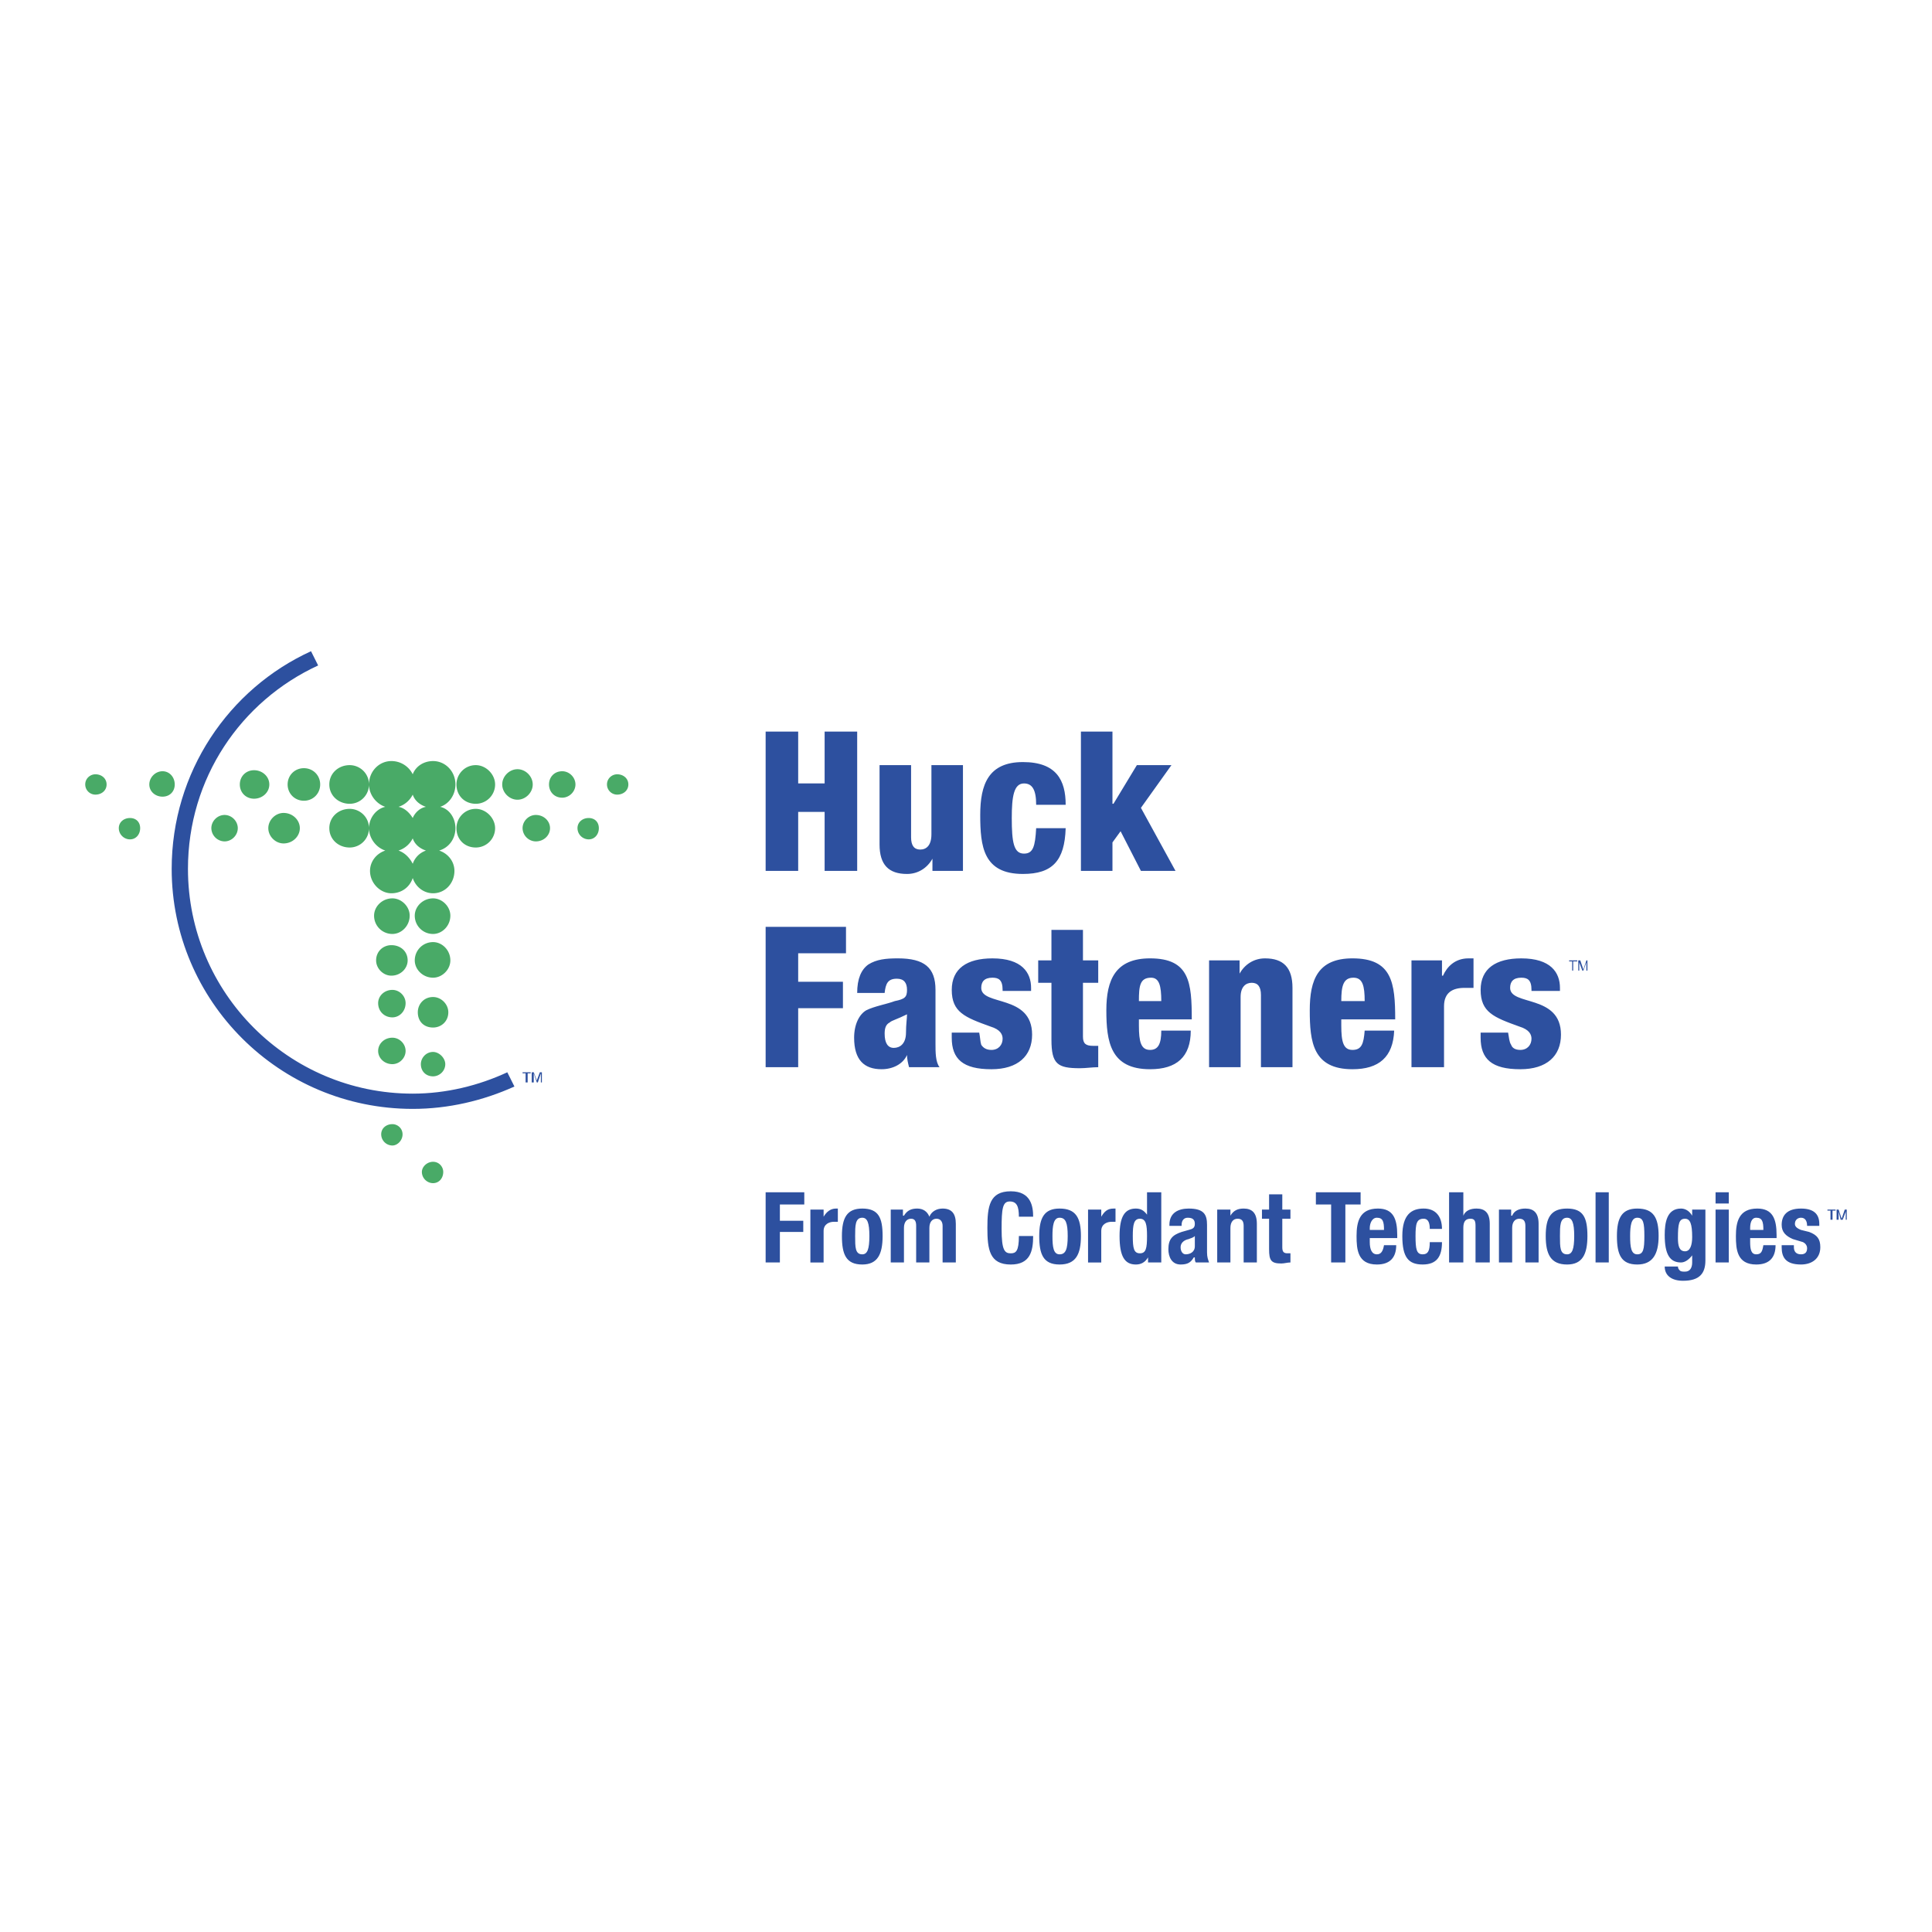 <svg xmlns="http://www.w3.org/2000/svg" width="2500" height="2500" viewBox="0 0 192.756 192.756"><g fill-rule="evenodd" clip-rule="evenodd"><path fill="#fff" fill-opacity="0" d="M0 0h192.756v192.756H0V0z"/><path d="M45.439 82.628c0-1.014-.609-1.928-1.522-2.131.913-.304 1.522-1.218 1.522-2.232 0-1.319-1.015-2.334-2.232-2.334-.913 0-1.725.507-2.029 1.319a2.367 2.367 0 0 0-2.131-1.319c-1.218 0-2.232 1.015-2.232 2.334 0 1.014.71 1.928 1.624 2.232-.913.203-1.624 1.117-1.624 2.131 0 1.015.71 1.928 1.624 2.233-.913.304-1.522 1.116-1.522 2.029 0 1.218 1.015 2.232 2.131 2.232 1.015 0 1.827-.608 2.131-1.521.304.913 1.116 1.521 2.029 1.521 1.218 0 2.131-1.014 2.131-2.232 0-.914-.609-1.725-1.522-2.029 1.014-.304 1.622-1.217 1.622-2.233zm-4.261-3.348c.203.609.71 1.015 1.319 1.218-.608.102-1.116.609-1.319 1.117-.304-.507-.812-1.015-1.42-1.117a2.4 2.4 0 0 0 1.42-1.218zm0 6.9c-.304-.609-.812-1.116-1.42-1.319a2.4 2.4 0 0 0 1.42-1.218c.203.609.71 1.015 1.319 1.218a2.128 2.128 0 0 0-1.319 1.319zm4.363-7.914c0-1.015.812-1.928 1.928-1.928 1.015 0 1.928.913 1.928 1.928a1.927 1.927 0 0 1-1.928 1.928c-1.116-.001-1.928-.813-1.928-1.928zm-12.684 0c0-1.116.913-1.928 2.03-1.928 1.014 0 1.928.812 1.928 1.928a1.927 1.927 0 0 1-1.928 1.928c-1.117-.001-2.03-.813-2.03-1.928zm-4.16 0c0-.914.71-1.624 1.624-1.624s1.624.71 1.624 1.624c0 .913-.71 1.624-1.624 1.624s-1.624-.711-1.624-1.624zm16.844 4.362c0-1.014.812-1.928 1.928-1.928 1.015 0 1.928.914 1.928 1.928a1.927 1.927 0 0 1-1.928 1.928c-1.116.001-1.928-.811-1.928-1.928zm-12.684 0c0-1.116.913-1.928 2.03-1.928 1.014 0 1.928.812 1.928 1.928a1.927 1.927 0 0 1-1.928 1.928c-1.117.001-2.03-.811-2.03-1.928zm19.28 0c0-.71.609-1.319 1.319-1.319.812 0 1.421.609 1.421 1.319s-.609 1.319-1.421 1.319a1.342 1.342 0 0 1-1.319-1.319zm-31.051 0c0-.71.609-1.319 1.319-1.319s1.319.609 1.319 1.319-.609 1.319-1.319 1.319a1.342 1.342 0 0 1-1.319-1.319zm-6.189-4.362c0-.71.608-1.319 1.319-1.319s1.218.609 1.218 1.319-.507 1.217-1.218 1.217-1.319-.507-1.319-1.217zm39.878 0c0-.71.507-1.319 1.319-1.319.71 0 1.319.609 1.319 1.319s-.609 1.319-1.319 1.319c-.812-.001-1.319-.609-1.319-1.319zM41.989 106.17c0-.609.507-1.217 1.218-1.217.609 0 1.218.607 1.218 1.217 0 .711-.609 1.217-1.218 1.217-.71 0-1.218-.506-1.218-1.217zm-4.261-1.318c0-.711.608-1.32 1.42-1.32.711 0 1.319.609 1.319 1.32 0 .709-.608 1.318-1.319 1.318-.812 0-1.42-.609-1.42-1.318zm12.379-26.586c0-.812.711-1.522 1.522-1.522s1.522.71 1.522 1.522-.71 1.522-1.522 1.522-1.522-.71-1.522-1.522zm-26.179 0c0-.812.609-1.421 1.42-1.421s1.522.609 1.522 1.421-.71 1.42-1.522 1.42-1.42-.608-1.42-1.42zm13.8 21.816c0-.711.608-1.32 1.42-1.32.711 0 1.319.609 1.319 1.32 0 .812-.608 1.42-1.319 1.42-.812 0-1.42-.607-1.42-1.42zM26.769 82.628c0-.812.71-1.521 1.522-1.521.913 0 1.624.71 1.624 1.521 0 .812-.71 1.522-1.624 1.522-.812.001-1.522-.71-1.522-1.522zM37.525 95.82c0-.913.71-1.521 1.522-1.521.913 0 1.624.608 1.624 1.521 0 .812-.71 1.522-1.624 1.522-.812 0-1.522-.71-1.522-1.522zm4.16 5.176c0-.812.609-1.523 1.522-1.523.812 0 1.522.711 1.522 1.523 0 .912-.71 1.521-1.522 1.521-.913.001-1.522-.609-1.522-1.521zm15.931-18.368c0-.608.508-1.014 1.116-1.014.609 0 1.015.406 1.015 1.014 0 .609-.406 1.116-1.015 1.116a1.125 1.125 0 0 1-1.116-1.116zM8.504 78.266c0-.609.507-1.015 1.015-1.015.608 0 1.116.406 1.116 1.015s-.507 1.014-1.116 1.014a1.016 1.016 0 0 1-1.015-1.014zm3.349 4.362c0-.608.507-1.014 1.116-1.014s1.015.406 1.015 1.014c0 .609-.406 1.116-1.015 1.116s-1.116-.506-1.116-1.116zm30.238 34.298c0-.508.507-1.014 1.116-1.014s1.015.506 1.015 1.014c0 .609-.406 1.117-1.015 1.117s-1.116-.508-1.116-1.117zm-4.059-3.754c0-.609.507-1.016 1.116-1.016.508 0 1.015.406 1.015 1.016s-.507 1.115-1.015 1.115a1.125 1.125 0 0 1-1.116-1.115zm22.527-34.906c0-.609.507-1.015 1.015-1.015.609 0 1.117.406 1.117 1.015s-.508 1.014-1.117 1.014a1.016 1.016 0 0 1-1.015-1.014zM37.322 91.355c0-.914.812-1.725 1.826-1.725.914 0 1.726.812 1.726 1.725 0 1.014-.812 1.826-1.726 1.826a1.818 1.818 0 0 1-1.826-1.826zm4.059 0c0-.914.812-1.725 1.826-1.725.914 0 1.725.812 1.725 1.725 0 1.014-.812 1.826-1.725 1.826a1.817 1.817 0 0 1-1.826-1.826zm0 4.465c0-1.015.812-1.826 1.826-1.826.914 0 1.725.812 1.725 1.826 0 .913-.812 1.725-1.725 1.725-1.015 0-1.826-.813-1.826-1.725z" fill="#49aa67"/><path d="M51.325 108.402c-3.146 1.42-6.596 2.232-10.147 2.232-13.292 0-24.049-10.756-24.049-23.947 0-9.64 5.682-17.96 13.902-21.715l.71 1.421c-7.712 3.551-12.988 11.263-12.988 20.294 0 12.379 10.046 22.426 22.425 22.426 3.349 0 6.595-.812 9.437-2.131l.71 1.42zM76.388 72.989h3.247v5.175h2.638v-5.175h3.248v13.902h-3.248v-5.886h-2.638v5.886h-3.247V72.989zM96.074 86.891H93.03v-1.218c-.507.913-1.42 1.522-2.537 1.522-1.827 0-2.74-.913-2.74-2.942v-7.915h3.146v7.205c0 .812.304 1.218.913 1.218.608 0 1.116-.406 1.116-1.522v-6.9h3.146v10.552zM103.379 80.295c0-1.522-.404-2.131-1.217-2.131-1.016 0-1.217 1.319-1.217 3.45 0 2.435.201 3.551 1.217 3.551.914 0 1.115-.71 1.217-2.537h2.943c-.102 3.247-1.318 4.566-4.262 4.566-3.957 0-4.262-2.739-4.262-5.885 0-3.044.812-5.277 4.262-5.277 3.348 0 4.262 1.827 4.262 4.262h-2.943v.001zM107.844 72.989h3.146v7.204h.102l2.334-3.856h3.449l-3.045 4.262 3.451 6.292h-3.451l-2.029-3.958-.811 1.116v2.842h-3.146V72.989zM76.388 92.471h8.017v2.639h-4.77v2.841H84.1v2.639h-4.465v5.885h-3.247V92.471zM85.521 99.066c0-1.42.406-2.334 1.116-2.84.812-.508 1.725-.61 2.943-.61 2.638 0 3.754.914 3.754 3.145v5.379c0 .812 0 1.826.406 2.334h-3.044c-.102-.406-.203-.812-.203-1.217-.406.912-1.421 1.42-2.537 1.42-1.725 0-2.74-.914-2.74-3.146 0-1.318.507-2.334 1.218-2.738.812-.406 2.029-.609 2.841-.914 1.015-.203 1.218-.406 1.218-1.117 0-.709-.305-1.115-1.015-1.115-.914 0-1.116.508-1.218 1.42h-2.739v-.001zm3.652 5.481c.609 0 1.218-.406 1.218-1.521 0-.812.102-1.422.102-1.828-1.015.508-1.522.609-1.725.812-.406.203-.507.609-.507 1.117-.001.912.303 1.42.912 1.42zM97.697 103.025c.102.506.102.912.203 1.217.203.305.508.508 1.014.508.711 0 1.117-.508 1.117-1.117 0-.406-.203-.912-1.219-1.217-2.536-.914-3.855-1.42-3.855-3.654 0-2.13 1.522-3.145 4.058-3.145 2.943 0 3.857 1.42 3.857 2.944v.303h-2.842v-.102c0-1.014-.406-1.217-1.016-1.217-.811 0-1.115.406-1.115 1.016 0 1.826 5.074.607 5.074 4.666 0 2.131-1.422 3.451-4.061 3.451-2.84 0-3.957-1.016-3.957-3.146v-.506h2.742v-.001zM104.902 98.053h-1.32V95.82h1.32v-3.044h3.145v3.044h1.523v2.233h-1.523v5.377c0 .711.305.914 1.016.914h.508v2.131c-.609 0-1.219.102-1.828.102-2.232 0-2.84-.406-2.84-2.842v-5.682h-.001zM113.629 101.705v.609c0 1.623.201 2.436 1.115 2.436.812 0 1.117-.609 1.117-1.928h2.941c0 2.637-1.42 3.855-4.059 3.855-3.957 0-4.363-2.74-4.363-5.885 0-3.045.914-5.176 4.363-5.176 3.957 0 4.16 2.436 4.16 6.088h-5.274v.001zm2.232-1.826c0-1.521-.203-2.334-1.016-2.334-1.115 0-1.217.812-1.217 2.334h2.233zM120.629 95.82h3.045v1.319c.508-.912 1.42-1.522 2.537-1.522 1.826 0 2.74.914 2.74 2.944v7.914h-3.146V99.27c0-.811-.305-1.217-.914-1.217-.607 0-1.115.406-1.115 1.42v7.002h-3.146V95.82h-.001zM133.82 101.705v.609c0 1.623.203 2.436 1.117 2.436.912 0 1.115-.609 1.217-1.928h2.943c-.102 2.637-1.521 3.855-4.16 3.855-3.957 0-4.262-2.74-4.262-5.885 0-3.045.811-5.176 4.262-5.176 3.957 0 4.262 2.436 4.262 6.088h-5.379v.001zm2.334-1.826c0-1.521-.203-2.334-1.115-2.334-1.016 0-1.219.812-1.219 2.334h2.334zM140.822 95.82h3.045v1.522h.102c.406-.913 1.217-1.725 2.535-1.725h.508v2.944h-.912c-1.219 0-2.029.506-2.029 1.826v6.088h-3.248V95.82h-.001zM150.463 103.025c.102.506.102.912.305 1.217.102.305.404.508.912.508.711 0 1.117-.508 1.117-1.117 0-.406-.203-.912-1.219-1.217-2.537-.914-3.855-1.42-3.855-3.654 0-2.13 1.521-3.145 4.059-3.145 2.943 0 3.855 1.42 3.855 2.944v.303h-2.84v-.102c0-1.014-.406-1.217-1.016-1.217-.812 0-1.115.406-1.115 1.016 0 1.826 5.072.607 5.072 4.666 0 2.131-1.42 3.451-4.059 3.451-2.842 0-3.957-1.016-3.957-3.146v-.506h2.741v-.001zM76.388 118.955h3.856v1.219h-2.435v1.623h2.334v1.115h-2.334v3.045h-1.421v-7.002zM80.853 120.68h1.319v.711c.304-.508.71-.812 1.217-.812h.203v1.32h-.406c-.406 0-1.015.203-1.015.914v3.145h-1.319v-5.278h.001zM86.028 120.578c1.624 0 2.03.914 2.03 2.74s-.507 2.842-2.03 2.842c-1.623 0-2.029-1.016-2.029-2.842s.507-2.74 2.029-2.74zm0 4.567c.507 0 .71-.506.71-1.826 0-1.318-.203-1.826-.71-1.826-.71 0-.71.812-.71 1.826 0 1.117 0 1.826.71 1.826zM88.869 120.68h1.218v.609h.101c.305-.508.711-.711 1.319-.711.609 0 1.015.305 1.218.812.203-.508.71-.812 1.319-.812.913 0 1.319.508 1.319 1.523v3.855h-1.319v-3.652c0-.406-.203-.711-.609-.711-.406 0-.71.305-.71.914v3.449h-1.319v-3.652c0-.406-.101-.711-.507-.711s-.711.305-.711.914v3.449h-1.319v-5.276zM101.654 121.391c0-1.014-.203-1.521-.912-1.521-.711 0-.812.709-.812 2.74 0 2.131.305 2.434.914 2.434.506 0 .811-.201.811-1.725h1.422c0 1.523-.305 2.842-2.232 2.842-2.133 0-2.334-1.521-2.334-3.652s.201-3.654 2.334-3.654c2.029 0 2.232 1.523 2.232 2.537h-1.423v-.001zM105.713 120.578c1.625 0 2.131.914 2.131 2.74s-.506 2.842-2.131 2.842c-1.623 0-2.029-1.016-2.029-2.842s.507-2.74 2.029-2.74zm0 4.567c.609 0 .812-.506.812-1.826 0-1.318-.203-1.826-.812-1.826-.607 0-.709.812-.709 1.826 0 1.117.101 1.826.709 1.826zM108.555 120.68h1.318v.711c.305-.508.609-.812 1.219-.812h.203v1.32h-.406c-.406 0-1.016.203-1.016.914v3.145h-1.318v-5.278zM114.541 125.449c-.305.508-.711.711-1.217.711-1.117 0-1.625-.812-1.625-2.842 0-1.928.508-2.74 1.625-2.74.506 0 .811.203 1.115.609v-2.232h1.422v7.002h-1.32v-.508zm-.811-.406c.607 0 .709-.506.709-1.725 0-1.115-.102-1.725-.709-1.725-.609 0-.711.609-.711 1.725.001 1.219.102 1.725.711 1.725zM116.672 122.305v-.102c0-1.219.914-1.625 1.928-1.625 1.523 0 1.826.609 1.826 1.625v2.738c0 .508.102.711.203 1.016h-1.318c-.102-.102-.102-.305-.102-.508h-.102c-.305.508-.609.711-1.318.711-.914 0-1.219-.812-1.219-1.521 0-1.016.406-1.422 1.32-1.727l.709-.201c.406-.102.609-.203.609-.609s-.203-.609-.711-.609c-.404 0-.607.305-.607.711v.102h-1.218v-.001zm2.537 1.013c-.203.203-.406.203-.609.305-.506.102-.811.406-.811.812s.203.709.506.709c.406 0 .914-.203.914-.811v-1.015zM121.441 120.68h1.318v.609c.305-.508.711-.711 1.32-.711.811 0 1.318.406 1.318 1.523v3.855h-1.318v-3.652c0-.508-.203-.711-.609-.711s-.711.305-.711.914v3.449h-1.318v-5.276zM126.617 119.158h1.318v1.521h.812v.914h-.812v2.842c0 .406.102.607.508.607h.305v.914c-.305 0-.609.102-.914.102-1.014 0-1.217-.305-1.217-1.42v-3.045h-.711v-.914h.711v-1.521zM135.748 118.955v1.219h-1.521v5.783h-1.42v-5.783h-1.522v-1.219h4.463zM136.662 123.521v.406c0 .711.203 1.217.711 1.217.406 0 .607-.303.709-.912h1.219c0 1.217-.609 1.928-1.928 1.928-1.928 0-2.029-1.521-2.029-2.842 0-1.42.303-2.74 2.131-2.74 1.521 0 1.928 1.016 1.928 2.639v.305h-2.741v-.001zm1.42-.81c0-.812-.102-1.219-.709-1.219-.508 0-.711.609-.711 1.016v.203h1.42zM142.648 122.609c0-.508-.102-1.016-.609-1.016-.709 0-.811.508-.811 1.725 0 1.32.102 1.826.711 1.826.506 0 .709-.303.709-1.217h1.219c0 1.42-.508 2.232-1.928 2.232-1.422 0-2.029-.711-2.029-2.842s.912-2.74 2.129-2.74c1.219 0 1.828.812 1.828 2.031h-1.219v.001zM144.576 118.955h1.422v2.334c.203-.508.709-.711 1.318-.711.812 0 1.318.406 1.318 1.523v3.855h-1.42v-3.652c0-.508-.102-.711-.508-.711-.506 0-.709.305-.709.914v3.449h-1.422v-7.001h.001zM149.549 120.68h1.219v.609h.102c.201-.508.709-.711 1.318-.711.811 0 1.318.406 1.318 1.523v3.855h-1.318v-3.652c0-.508-.203-.711-.609-.711s-.709.305-.709.914v3.449h-1.32v-5.276h-.001zM156.348 120.578c1.623 0 2.029.914 2.029 2.74s-.508 2.842-2.029 2.842c-1.623 0-2.131-1.016-2.131-2.842s.508-2.74 2.131-2.74zm0 4.567c.508 0 .711-.506.711-1.826 0-1.318-.203-1.826-.711-1.826-.711 0-.711.812-.711 1.826 0 1.117 0 1.826.711 1.826zM159.189 118.955h1.319v7.002h-1.319v-7.002zM163.35 120.578c1.623 0 2.131.914 2.131 2.74s-.609 2.842-2.131 2.842c-1.625 0-2.029-1.016-2.029-2.842s.505-2.74 2.029-2.74zm0 4.567c.607 0 .709-.506.709-1.826 0-1.318-.102-1.826-.709-1.826-.609 0-.711.812-.711 1.826 0 1.117.101 1.826.711 1.826zM170.148 120.68v5.074c0 1.318-.609 2.029-2.232 2.029-1.117 0-1.828-.508-1.828-1.42h1.32c0 .203.102.305.203.406s.305.102.506.102c.508 0 .711-.406.711-.914v-.711c-.305.406-.711.711-1.115.711-1.117 0-1.625-.812-1.625-2.74 0-1.217.203-2.639 1.625-2.639.404 0 .811.203 1.115.711v-.609h1.32zm-2.031 4.162c.508 0 .711-.609.711-1.422 0-1.318-.203-1.826-.711-1.826-.607 0-.709.508-.709 1.928 0 .71.102 1.32.709 1.32zM171.162 120.68h1.32v5.277h-1.32v-5.277zm0-1.725h1.32v1.117h-1.32v-1.117zM174.613 123.521v.406c0 .711.1 1.217.607 1.217s.609-.303.711-.912h1.217c0 1.217-.607 1.928-1.928 1.928-1.928 0-2.029-1.521-2.029-2.842 0-1.42.305-2.74 2.131-2.74 1.521 0 1.928 1.016 1.928 2.639v.305h-2.637v-.001zm1.319-.81c0-.812-.102-1.219-.711-1.219-.508 0-.607.609-.607 1.016v.203h1.318zM178.977 124.232v.203c0 .406.201.709.709.709.406 0 .609-.203.609-.607 0-.305-.203-.508-.406-.609l-1.014-.305c-.711-.305-1.117-.711-1.117-1.42 0-.914.508-1.625 1.928-1.625 1.219 0 1.826.508 1.826 1.523v.203h-1.217c0-.508-.203-.812-.609-.812-.305 0-.607.203-.607.609 0 .203.1.406.607.609l.812.201c.811.305 1.115.711 1.115 1.523 0 1.115-.811 1.725-1.928 1.725-1.521 0-1.928-.711-1.928-1.725v-.203h1.22v.001zM156.551 95.82v.101h.304v.913h.102v-.913h.406v-.101h-.812zM157.465 95.82v1.014h.099v-.811l.305.811h.102l.304-.811v.811h.102V95.82h-.102l-.304.912-.305-.912h-.201zM52.137 106.982v.102h.304v.912h.203v-.912h.305v-.102h-.812zM53.05 106.982v1.014h.203v-.912l.304.912h.102l.304-.912v.912h.101v-1.014h-.202l-.305.811-.304-.811h-.203zM182.324 120.68v.101h.305v.914h.203v-.914h.305v-.101h-.813zM183.238 120.68v1.015h.201v-.812l.204.812h.203l.304-.812v.812h.102v-1.015h-.203l-.305.914-.305-.914h-.201z" fill="#2d509f"/></g></svg>

